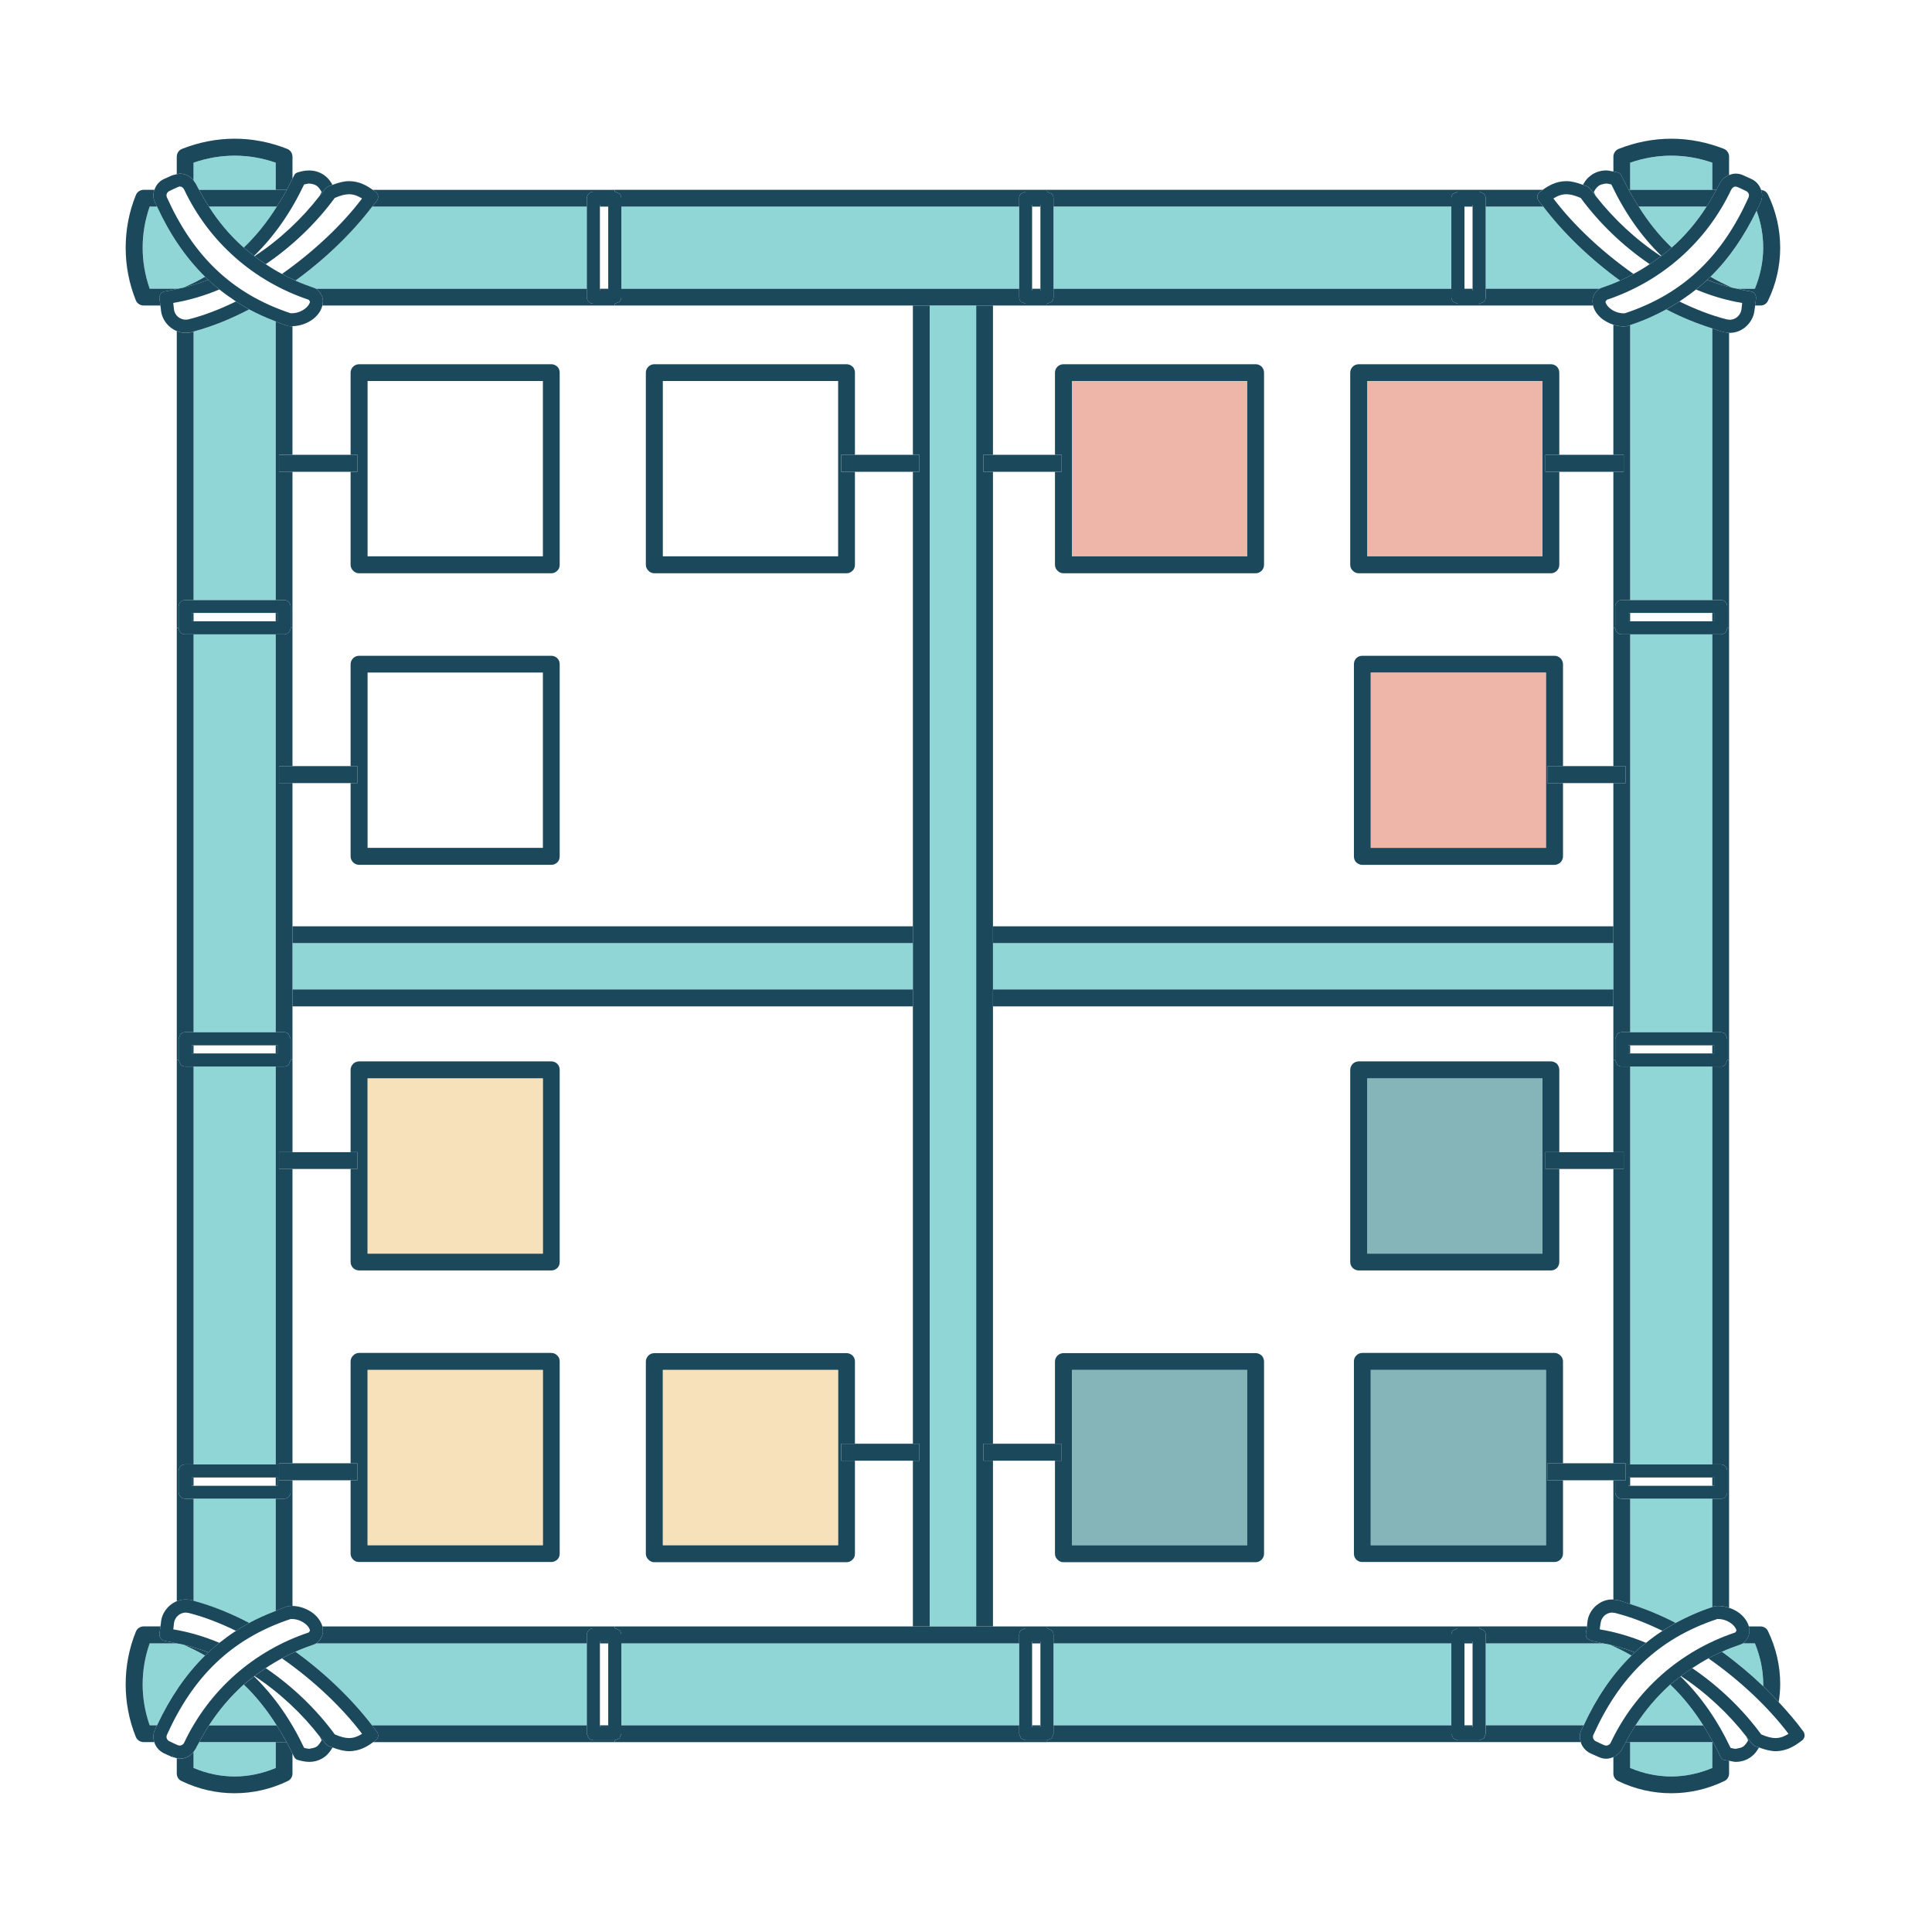 <svg viewBox="0 0 116.22 116.22" xmlns="http://www.w3.org/2000/svg" id="Capa_1"><defs><style>.cls-1{fill:#0d6a74;}.cls-1,.cls-2,.cls-3,.cls-4,.cls-5{stroke-width:0px;}.cls-1,.cls-2,.cls-4,.cls-5{opacity:.5;}.cls-2{fill:#de6e52;}.cls-3{fill:#1c485c;}.cls-4{fill:#24aeaf;}.cls-5{fill:#eec476;}</style></defs><path d="m108.487,104.165c.055.078.078.189.066.289-.022.1-.078.2-.166.255-.333.244-.833.633-1.587.633-.289,0-.622-.089-.988-.222l-.278-.1-.144-.133c-.111-.144-.233-.289-.344-.433-1.066-1.365-2.409-2.631-3.93-3.63.222-.166.444-.322.677-.477,1.621,1.099,3.053,2.487,4.152,3.985.355.156.633.222.855.222.311,0,.555-.111.788-.255-1.199-1.588-2.909-3.208-4.818-4.54.267-.144.533-.278.81-.4.888.644,1.721,1.343,2.487,2.076.322.311.633.633.932.955.544.588,1.055,1.177,1.488,1.776Z" class="cls-3"></path><path d="m107.088,101.323c0,.355-.033.711-.089,1.066-.3-.322-.61-.644-.932-.955v-.111c0-.844-.178-1.676-.5-2.464h-.721c.233-.178.389-.466.389-.733v-.033l-.034-.255h.7c.199,0,.377.111.455.289.488,1.01.733,2.098.733,3.197Z" class="cls-3"></path><path d="m106.355,11.707c.488,1.01.733,2.098.733,3.197,0,1.088-.244,2.176-.733,3.186-.078.178-.255.289-.455.289h-.322c.022-.133.033-.278.055-.411.011-.111-.011-.211-.078-.3-.067-.078-.156-.133-.267-.144-.255-.033-.511-.1-.766-.155h1.043c.322-.788.5-1.632.5-2.464,0-.755-.133-1.51-.399-2.231.078-.156.166-.311.233-.489.067-.133.1-.289.1-.433,0-.111-.022-.222-.055-.322.177.011.333.111.41.278Z" class="cls-3"></path><path d="m106.067,101.323v.111c-.766-.733-1.598-1.432-2.487-2.076.366-.166.755-.311,1.144-.444l.122-.056h.721c.322.788.5,1.621.5,2.464Z" class="cls-4"></path><path d="m106.067,14.904c0,.833-.178,1.676-.5,2.464h-1.043c-.111-.022-.222-.044-.333-.067-.444-.2-.888-.411-1.299-.655,1.121-1.099,2.031-2.442,2.775-3.974.266.721.399,1.476.399,2.231Z" class="cls-4"></path><path d="m105.945,11.43c.033.1.055.211.055.322,0,.144-.033.3-.1.433-.067.178-.156.333-.233.489-.744,1.532-1.654,2.875-2.775,3.974l-.2.189c-.211.211-.444.388-.666.577-.322.255-.655.488-.999.721-.255.166-.522.322-.788.477-.677.366-1.388.688-2.176.944l-.122.044-.089.022-.189.011c-.211,0-.422-.044-.611-.1-.244-.078-.466-.2-.655-.333-.278-.222-.488-.488-.566-.821l-.033-.233c-.011-.289.144-.577.399-.766l.022-.011.089-.044c.389-.133.777-.278,1.143-.444.278-.122.544-.256.81-.4.333-.178.666-.378.977-.588.233-.155.455-.311.677-.477l.022-.022c.211-.167.422-.322.622-.499.81-.711,1.51-1.543,2.098-2.464.211-.322.41-.666.588-1.01.067-.122.133-.233.189-.355.122-.255.333-.433.577-.533.133-.055.267-.089.399-.089.156,0,.311.033.455.1.166.078.333.156.511.233.278.133.478.377.566.655Zm-.755.433l.022-.111c0-.1-.067-.211-.166-.255-.178-.089-.344-.166-.522-.244l-.111-.033c-.1,0-.211.067-.255.178h-.011c-1.487,3.153-4.174,5.528-7.493,6.638l-.078.111c0,.067.089.266.3.422.2.167.5.278.789.278h.078c3.619-1.199,5.895-3.53,7.449-6.982Z" class="cls-3"></path><path d="m105.534,105.02l.278.1c-.111.189-.233.377-.422.522-.255.211-.599.344-.977.344-.122,0-.266-.044-.399-.066l-.278-.044c-.111-.022-.2-.1-.244-.211-.133-.3-.289-.577-.444-.866-.189-.344-.388-.688-.588-1.01-.577-.91-1.232-1.732-1.987-2.453.2-.166.411-.322.622-.488,1.232,1.199,2.231,2.653,3.008,4.296.111.022.222.056.311.056l.156-.033c.133-.022.233-.055.333-.133l.022-.022c.078-.078.167-.189.234-.322l-.111-.233c.111.144.233.289.344.433l.144.133Z" class="cls-3"></path><path d="m105.556,17.669c.067.089.089.189.078.3-.022.133-.033.278-.055.411-.011.111-.034.233-.044.344-.056.388-.267.721-.544.955-.122.1-.266.189-.41.244-.167.066-.344.1-.533.1h-.034c-.1-.011-.211-.022-.322-.044-.233-.055-.466-.144-.688-.222-.921-.289-1.854-.666-2.764-1.143.266-.155.533-.311.788-.477.955.466,1.92.844,2.853,1.077l.167.022c.344,0,.655-.255.71-.622.011-.122.034-.255.044-.388-.944-.156-1.876-.433-2.775-.81.222-.189.455-.366.666-.577.5.189.999.344,1.499.466.111.022.222.044.333.067.255.056.511.122.766.155.111.011.2.067.267.144Z" class="cls-3"></path><path d="m96.176,105.697c-.177-.078-.344-.155-.521-.233-.278-.144-.478-.377-.566-.666-.033-.1-.055-.211-.055-.322,0-.144.033-.289.1-.422l.133-.266c.754-1.632,1.698-3.042,2.875-4.196l.2-.189c.211-.211.444-.388.677-.577.311-.255.644-.499.988-.721.255-.167.521-.322.788-.477.688-.366,1.41-.699,2.209-.955l.089-.044.078-.011.189-.011c.233,0,.455.044.655.111.233.078.444.189.622.322.266.211.478.477.566.799l.034.255v.033c0,.266-.156.555-.389.733l-.122.056c-.389.133-.777.278-1.144.444-.278.122-.544.255-.81.4-.333.178-.655.378-.977.588-.233.155-.455.311-.677.477l-.022.022c-.211.166-.422.322-.622.488-.799.722-1.499,1.543-2.087,2.453-.211.322-.411.666-.589,1.01-.067.133-.144.255-.199.377-.122.244-.311.411-.544.522-.133.056-.278.1-.433.1-.155,0-.3-.033-.444-.1Zm8.204-7.493l.078-.111c0-.067-.089-.266-.3-.422-.211-.166-.499-.278-.799-.278h-.056c-3.63,1.199-5.905,3.53-7.459,6.982l-.022.1c0,.111.067.222.166.266.178.089.344.166.522.244l.111.022c.1,0,.211-.056.267-.166,1.487-3.153,4.174-5.528,7.493-6.638Z" class="cls-3"></path><path d="m104.013,105.919v.766c0,.2-.111.378-.288.455-1.01.489-2.098.733-3.186.733-1.099,0-2.187-.244-3.197-.733-.178-.078-.289-.255-.289-.455v-.988c.233-.111.422-.278.544-.522.055-.122.133-.244.199-.377h.267v1.554c.788.333,1.631.511,2.475.511.833,0,1.676-.178,2.464-.511v-1.554h.044c.156.289.311.566.444.866.044.111.133.189.244.211l.278.044Z" class="cls-3"></path><path d="m104.013,89.767v6.949c-.2-.067-.422-.111-.655-.111l-.189.011-.078.011-.089.044v-6.516h.511c.1,0,.2-.033.278-.111.067-.078.111-.178.111-.278h.111Z" class="cls-3"></path><path d="m104.013,63.77v25.998h-.111v-1.288c0-.1-.044-.2-.111-.278-.078-.067-.177-.111-.278-.111h-.511v-23.933h.511c.1,0,.2-.033.278-.111l.111-.278h.111Z" class="cls-3"></path><path d="m104.013,37.772v25.998h-.111v-1.288l-.111-.278c-.078-.078-.177-.111-.278-.111h-.511v-23.933h.511c.1,0,.2-.044.278-.111.067-.078.111-.178.111-.278h.111Z" class="cls-3"></path><path d="m104.013,20.022v17.75h-.111v-1.288c0-.1-.044-.2-.111-.278-.078-.078-.177-.111-.278-.111h-.511v-16.34c.222.078.455.167.688.222.111.022.222.033.322.044Z" class="cls-3"></path><path d="m104.013,9.432v1.099c-.244.1-.455.278-.577.533-.055.122-.122.233-.189.355h-.244v-1.632c-.799-.278-1.631-.422-2.464-.422-.844,0-1.676.144-2.475.422v1.632h-.089c-.144-.278-.3-.555-.433-.844-.044-.111-.133-.189-.244-.211l-.244-.044v-.888c0-.211.122-.399.322-.477,1.01-.399,2.087-.611,3.164-.611,1.066,0,2.142.211,3.164.611.189.078.311.266.311.477Z" class="cls-3"></path><path d="m103.902,88.48v1.288c0,.1-.044.2-.111.278-.078.078-.177.111-.278.111h-5.95c-.111,0-.211-.033-.278-.111-.078-.078-.122-.178-.122-.278v-.722h.622v-.955h5.728c.1,0,.2.044.278.111.067.078.111.178.111.278Zm-.788.899v-.499h-5.162v.499h5.162Z" class="cls-3"></path><path d="m103.902,62.482v1.288l-.111.278c-.078.078-.177.111-.278.111h-5.95c-.111,0-.211-.044-.278-.111l-.122-.278v-1.288l.122-.278c.067-.067.166-.111.278-.111h5.95c.1,0,.2.033.278.111l.111.278Zm-.788.888v-.488h-5.162v.488h5.162Z" class="cls-3"></path><path d="m103.902,36.484v1.288c0,.1-.044.2-.111.278-.078.067-.177.111-.278.111h-5.95c-.111,0-.211-.044-.278-.111-.078-.078-.122-.178-.122-.278v-1.288c0-.1.044-.2.122-.278.067-.078.166-.111.278-.111h5.95c.1,0,.2.033.278.111.067.078.111.178.111.278Zm-.788.888v-.5h-5.162v.5h5.162Z" class="cls-3"></path><path d="m102.892,16.647c.41.244.855.455,1.299.655-.5-.122-.999-.278-1.499-.466l.2-.189Z" class="cls-3"></path><path d="m103.003,11.419h.244c-.178.344-.377.688-.588,1.01h-4.085c-.211-.322-.411-.655-.599-1.01h5.028Z" class="cls-3"></path><rect height=".499" width=".111" y="88.879" x="103.003" class="cls-3"></rect><rect height=".488" width=".111" y="62.882" x="103.003" class="cls-3"></rect><rect height=".5" width=".111" y="36.872" x="103.003" class="cls-3"></rect><path d="m103.047,104.798h-5.251c.178-.344.378-.688.589-1.01h4.074c.2.322.399.666.588,1.01Z" class="cls-3"></path><path d="m103.003,104.798v1.554c-.788.333-1.631.511-2.464.511-.844,0-1.687-.178-2.475-.511v-1.554h4.939Z" class="cls-4"></path><path d="m103.003,90.156v6.516c-.799.255-1.52.588-2.209.955-.899-.466-1.809-.844-2.731-1.132v-6.339h4.939Z" class="cls-4"></path><rect height="23.933" width="4.939" y="64.158" x="98.063" class="cls-4"></rect><rect height="23.933" width="4.939" y="38.16" x="98.063" class="cls-4"></rect><path d="m103.003,19.755v16.34h-4.939v-16.54c.788-.255,1.499-.577,2.176-.944.91.478,1.843.855,2.764,1.143Z" class="cls-4"></path><path d="m103.003,9.787v1.632h-4.939v-1.632c.799-.278,1.631-.422,2.475-.422.833,0,1.665.144,2.464.422Z" class="cls-4"></path><path d="m98.574,12.429h4.085c-.589.921-1.288,1.754-2.098,2.464-.755-.722-1.41-1.543-1.987-2.464Z" class="cls-4"></path><path d="m102.459,103.787h-4.074c.588-.91,1.287-1.732,2.087-2.453.755.722,1.41,1.543,1.987,2.453Z" class="cls-4"></path><path d="m100.794,97.627c-.267.155-.533.311-.788.477-.955-.466-1.92-.844-2.853-1.077l-.166-.022c-.344,0-.655.255-.699.622-.022.122-.044.255-.055.388.943.156,1.876.433,2.786.81-.233.189-.466.366-.677.577-.5-.2-.999-.344-1.499-.466-.144-.033-.278-.056-.422-.078-.222-.056-.455-.111-.678-.144l-.266-.144c-.055-.089-.089-.189-.078-.3.022-.144.044-.289.066-.433.011-.1.022-.211.034-.322.055-.389.266-.721.544-.955.133-.1.267-.189.411-.244.166-.066.344-.1.533-.1l.067.011.3.033c.233.067.478.156.711.233.921.289,1.831.666,2.731,1.132Z" class="cls-3"></path><path d="m100.561,14.893c-.2.178-.411.333-.622.499-1.232-1.199-2.232-2.653-3.008-4.296-.111-.022-.222-.055-.311-.055l-.155.022-.022.011c-.122.022-.222.056-.311.133l-.022.022c-.089.078-.166.189-.233.322l.111.233c-.111-.144-.233-.289-.344-.444l-.144-.122-.278-.1c.111-.2.233-.377.422-.522.255-.211.599-.344.977-.344.133,0,.289.044.433.067l.244.044c.111.022.199.1.244.211.133.289.289.566.433.844.189.355.389.688.599,1.01.577.921,1.232,1.743,1.987,2.464Z" class="cls-3"></path><path d="m99.917,15.415c-.222.166-.444.322-.677.477-1.621-1.099-3.053-2.487-4.152-3.985-.355-.155-.633-.222-.855-.222-.322,0-.555.111-.788.255,1.199,1.588,2.909,3.197,4.818,4.54-.266.144-.533.278-.81.4-1.82-1.321-3.43-2.886-4.618-4.451-.089-.111-.2-.233-.278-.355-.133-.167-.089-.422.089-.544l.155-.111c.333-.233.788-.522,1.432-.522.3,0,.633.089.988.222l.278.1.144.122c.111.156.233.3.344.444,1.066,1.365,2.409,2.631,3.93,3.63Z" class="cls-3"></path><path d="m98.341,99.403l-.2.189c-.411-.244-.843-.455-1.299-.655.5.122.999.266,1.499.466Z" class="cls-3"></path><path d="m98.063,90.156v6.339c-.233-.078-.478-.167-.711-.233l-.3-.033v-7.182h.111v.722c0,.1.044.2.122.278.067.078.166.111.278.111h.5Z" class="cls-3"></path><rect height=".499" width=".111" y="88.879" x="97.952" class="cls-3"></rect><path d="m98.063,64.158v23.933h-.278v-.067h-.733v-17.706h.622v-1.01h-.622v-5.539h.111l.122.278c.067.066.166.111.278.111h.5Z" class="cls-3"></path><rect height=".488" width=".111" y="62.882" x="97.952" class="cls-3"></rect><path d="m98.063,38.16v23.933h-.5c-.111,0-.211.044-.278.111l-.122.278v1.288h-.111v-16.662h.733v-1.021h-.733v-8.314h.111c0,.1.044.2.122.278.067.067.166.111.278.111h.5Z" class="cls-3"></path><rect height=".5" width=".111" y="36.872" x="97.952" class="cls-3"></rect><path d="m98.063,19.556v16.54h-.5c-.111,0-.211.033-.278.111-.078.078-.122.178-.122.278v1.288h-.111v-9.391h.622v-1.021h-.622v-7.826c.189.056.399.1.611.1l.189-.011.089-.022.122-.044Z" class="cls-3"></path><polygon points="97.786 88.091 97.786 89.046 97.164 89.046 97.053 89.046 94.023 89.046 93.079 89.046 93.079 88.024 94.023 88.024 97.053 88.024 97.786 88.024 97.786 88.091" class="cls-3"></polygon><polygon points="97.786 46.086 97.786 47.108 97.053 47.108 94.023 47.108 93.079 47.108 93.079 46.086 94.023 46.086 97.053 46.086 97.786 46.086" class="cls-3"></polygon><polygon points="97.675 69.309 97.675 70.319 97.053 70.319 93.8 70.319 92.968 70.319 92.968 69.309 93.8 69.309 97.053 69.309 97.675 69.309" class="cls-3"></polygon><polygon points="97.675 27.359 97.675 28.381 97.053 28.381 93.8 28.381 92.968 28.381 92.968 27.359 93.8 27.359 97.053 27.359 97.675 27.359" class="cls-3"></polygon><path d="m96.842,98.936c.455.2.888.411,1.299.655-1.177,1.155-2.12,2.564-2.875,4.196h-5.895v-4.929h7.049c.144.022.278.044.422.078Z" class="cls-4"></path><rect height="1.021" width="37.321" y="59.518" x="59.732" class="cls-3"></rect><rect height="2.786" width="37.321" y="56.732" x="59.732" class="cls-4"></rect><rect height="1.01" width="37.321" y="55.722" x="59.732" class="cls-3"></rect><path d="m97.452,16.88c-.366.166-.754.311-1.143.444l-.089.044h-6.849v-4.94h3.464c1.188,1.565,2.797,3.13,4.618,4.451Z" class="cls-4"></path><path d="m96.42,98.859h-7.049v-.511c0-.111-.033-.211-.111-.278l-.278-.122v-.111h6.483c-.022.144-.044.289-.066.433-.011.111.022.211.078.3l.266.144c.222.033.455.089.678.144Z" class="cls-3"></path><path d="m96.22,17.369l-.022.011c-.255.189-.411.477-.399.766l.033.233h-6.849v-.111l.278-.111c.078-.078.111-.178.111-.278v-.511h6.849Z" class="cls-3"></path><path d="m89.371,103.787h5.895l-.133.266c-.067.133-.1.278-.1.422,0,.111.022.222.055.322h-32.103v-.111l.278-.111.111-.278v-.511h23.933v.511l.111.278.278.111h1.288l.278-.111.111-.278v-.511Z" class="cls-3"></path><path d="m94.023,89.046v4.418c0,.133-.055.255-.156.355-.1.089-.222.144-.355.144h-11.567c-.133,0-.255-.044-.356-.144-.1-.1-.144-.222-.144-.355v-11.567c0-.133.044-.266.144-.355.089-.1.222-.156.356-.156h11.567c.133,0,.255.056.355.156.1.089.156.222.156.355v6.128h-.944v1.021h.944Zm-1.021,3.907v-10.546h-10.546v10.546h10.546Z" class="cls-3"></path><path d="m94.023,47.108v4.407c0,.133-.055.266-.156.366-.1.089-.222.144-.355.144h-11.567c-.133,0-.255-.056-.356-.144-.1-.1-.144-.233-.144-.366v-11.556c0-.133.044-.266.144-.366.089-.089.222-.144.356-.144h11.567c.133,0,.255.056.355.144.1.1.156.233.156.366v6.128h-.944v1.021h.944Zm-1.021,3.896v-10.546h-10.546v10.546h10.546Z" class="cls-3"></path><path d="m93.8,70.319v5.595c0,.144-.055.266-.144.366-.1.089-.222.144-.355.144h-11.567c-.133,0-.267-.056-.356-.144-.1-.1-.155-.222-.155-.366v-11.556c0-.133.055-.266.155-.366.089-.089.222-.144.356-.144h11.567c.133,0,.255.056.355.144.089.1.144.233.144.366v4.951h-.833v1.01h.833Zm-1.01,5.095v-10.546h-10.546v10.546h10.546Z" class="cls-3"></path><path d="m93.8,28.381v5.595c0,.133-.055.266-.144.355-.1.1-.222.155-.355.155h-11.567c-.133,0-.267-.056-.356-.155-.1-.089-.155-.222-.155-.355v-11.556c0-.144.055-.266.155-.366.089-.089.222-.144.356-.144h11.567c.133,0,.255.056.355.144.089.1.144.222.144.366v4.94h-.833v1.021h.833Zm-1.01,5.084v-10.546h-10.546v10.546h10.546Z" class="cls-3"></path><rect height="10.546" width="10.546" y="82.407" x="82.456" class="cls-1"></rect><rect height="10.546" width="10.546" y="40.458" x="82.456" class="cls-2"></rect><path d="m92.835,12.429h-3.464v-.5c0-.111-.033-.211-.111-.278l-.278-.122h-1.288l-.278.122c-.078.067-.111.167-.111.278v.5h-23.933v-.5c0-.111-.044-.211-.111-.278l-.278-.122v-.111h29.816l-.155.111c-.178.122-.222.377-.089.544.078.122.189.244.278.355Z" class="cls-3"></path><rect height="10.546" width="10.546" y="64.869" x="82.245" class="cls-1"></rect><rect height="10.546" width="10.546" y="22.919" x="82.245" class="cls-2"></rect><path d="m89.371,103.787v.511l-.111.278-.278.111h-1.288l-.278-.111-.111-.278v-5.95c0-.111.033-.211.111-.278l.278-.122h1.288l.278.122c.078.067.111.166.111.278v5.439Zm-.788.111v-5.162h-.488v5.162h.488Z" class="cls-3"></path><path d="m89.371,17.369v.511c0,.1-.033.2-.111.278l-.278.111h-1.288l-.278-.111c-.078-.078-.111-.178-.111-.278v-5.95c0-.111.033-.211.111-.278l.278-.122h1.288l.278.122c.078.067.111.167.111.278v5.439Zm-.788.111v-5.162h-.488v5.162h.488Z" class="cls-3"></path><path d="m88.983,97.838v.111h-1.288l-.278.122c-.078.067-.111.166-.111.278v.511h-23.933v-.511c0-.111-.044-.211-.111-.278l-.278-.122v-.111h25.998Z" class="cls-3"></path><path d="m88.983,18.268v.111h-25.998v-.111l.278-.111c.067-.078.111-.178.111-.278v-.511h23.933v.511c0,.1.033.2.111.278l.278.111h1.288Z" class="cls-3"></path><rect height=".111" width=".488" y="103.787" x="88.095" class="cls-3"></rect><rect height=".122" width=".488" y="98.737" x="88.095" class="cls-3"></rect><rect height=".111" width=".488" y="17.369" x="88.095" class="cls-3"></rect><rect height=".111" width=".488" y="12.318" x="88.095" class="cls-3"></rect><rect height="4.929" width="23.933" y="98.859" x="63.374" class="cls-4"></rect><rect height="4.94" width="23.933" y="12.429" x="63.374" class="cls-4"></rect><path d="m76.039,81.908v11.556c0,.133-.055.266-.144.355-.1.1-.222.156-.355.156h-11.567c-.133,0-.267-.056-.356-.156-.1-.089-.155-.222-.155-.355v-5.595h.399v-1.021h-.399v-4.94c0-.133.055-.266.155-.366.089-.089.222-.144.356-.144h11.567c.133,0,.255.056.355.144.089.1.144.222.144.366Zm-1.01,11.045v-10.546h-10.546v10.546h10.546Z" class="cls-3"></path><path d="m76.039,22.42v11.556c0,.133-.055.266-.144.355-.1.1-.222.155-.355.155h-11.567c-.133,0-.267-.056-.356-.155-.1-.089-.155-.222-.155-.355v-5.595h.399v-1.021h-.399v-4.94c0-.144.055-.266.155-.366.089-.089.222-.144.356-.144h11.567c.133,0,.255.056.355.144.089.1.144.222.144.366Zm-1.01,11.045v-10.546h-10.546v10.546h10.546Z" class="cls-3"></path><rect height="10.546" width="10.546" y="82.407" x="64.484" class="cls-1"></rect><rect height="10.546" width="10.546" y="22.919" x="64.484" class="cls-2"></rect><polygon points="63.862 86.848 63.862 87.869 63.463 87.869 59.732 87.869 59.155 87.869 59.155 86.848 59.732 86.848 63.463 86.848 63.862 86.848" class="cls-3"></polygon><polygon points="63.862 27.359 63.862 28.381 63.463 28.381 59.732 28.381 59.155 28.381 59.155 27.359 59.732 27.359 63.463 27.359 63.862 27.359" class="cls-3"></polygon><path d="m63.374,103.787v.511l-.111.278-.278.111h-1.288l-.278-.111-.111-.278v-5.95c0-.111.033-.211.111-.278l.278-.122h1.288l.278.122c.067.067.111.166.111.278v5.439Zm-.788.111v-5.162h-.5v5.162h.5Z" class="cls-3"></path><path d="m63.374,17.369v.511c0,.1-.044.2-.111.278l-.278.111h-1.288l-.278-.111c-.078-.078-.111-.178-.111-.278v-5.95c0-.111.033-.211.111-.278l.278-.122h1.288l.278.122c.067.067.111.167.111.278v5.439Zm-.788.111v-5.162h-.5v5.162h.5Z" class="cls-3"></path><polygon points="62.985 104.687 62.985 104.798 36.987 104.798 36.987 104.687 37.265 104.576 37.376 104.298 37.376 103.787 61.309 103.787 61.309 104.298 61.42 104.576 61.697 104.687 62.985 104.687" class="cls-3"></polygon><path d="m62.985,97.838v.111h-1.288l-.278.122c-.078.067-.111.166-.111.278v.511h-23.933v-.511c0-.111-.044-.211-.111-.278l-.278-.122v-.111h25.998Z" class="cls-3"></path><path d="m62.985,18.268v.111h-25.998v-.111l.278-.111c.067-.078.111-.178.111-.278v-.511h23.933v.511c0,.1.033.2.111.278l.278.111h1.288Z" class="cls-3"></path><path d="m62.985,11.419v.111h-1.288l-.278.122c-.078.067-.111.167-.111.278v.5h-23.933v-.5c0-.111-.044-.211-.111-.278l-.278-.122v-.111h25.998Z" class="cls-3"></path><rect height=".111" width=".5" y="103.787" x="62.086" class="cls-3"></rect><rect height=".122" width=".5" y="98.737" x="62.086" class="cls-3"></rect><rect height=".111" width=".5" y="17.369" x="62.086" class="cls-3"></rect><rect height=".111" width=".5" y="12.318" x="62.086" class="cls-3"></rect><rect height="4.929" width="23.933" y="98.859" x="37.376" class="cls-4"></rect><rect height="4.94" width="23.933" y="12.429" x="37.376" class="cls-4"></rect><polygon points="59.732 87.869 59.732 97.838 58.723 97.838 58.723 18.379 59.732 18.379 59.732 27.359 59.155 27.359 59.155 28.381 59.732 28.381 59.732 55.722 59.732 56.732 59.732 59.518 59.732 60.539 59.732 86.848 59.155 86.848 59.155 87.869 59.732 87.869" class="cls-3"></polygon><rect height="79.459" width="2.797" y="18.379" x="55.925" class="cls-4"></rect><polygon points="55.925 18.379 55.925 97.838 54.915 97.838 54.915 87.869 55.304 87.869 55.304 86.848 54.915 86.848 54.915 60.539 54.915 59.518 54.915 56.732 54.915 55.722 54.915 28.381 55.304 28.381 55.304 27.359 54.915 27.359 54.915 18.379 55.925 18.379" class="cls-3"></polygon><polygon points="55.304 86.848 55.304 87.869 54.915 87.869 51.429 87.869 50.597 87.869 50.597 86.848 51.429 86.848 54.915 86.848 55.304 86.848" class="cls-3"></polygon><polygon points="55.304 27.359 55.304 28.381 54.915 28.381 51.429 28.381 50.597 28.381 50.597 27.359 51.429 27.359 54.915 27.359 55.304 27.359" class="cls-3"></polygon><rect height="1.021" width="37.321" y="59.518" x="17.594" class="cls-3"></rect><rect height="2.786" width="37.321" y="56.732" x="17.594" class="cls-4"></rect><rect height="1.01" width="37.321" y="55.722" x="17.594" class="cls-3"></rect><path d="m51.429,87.869v5.595c0,.133-.044.266-.144.355-.1.1-.222.156-.355.156h-11.567c-.133,0-.267-.056-.356-.156-.1-.089-.156-.222-.156-.355v-11.556c0-.133.056-.266.156-.366.089-.089.222-.144.356-.144h11.567c.133,0,.255.056.355.144.1.1.144.222.144.366v4.94h-.833v1.021h.833Zm-1.01,5.084v-10.546h-10.546v10.546h10.546Z" class="cls-3"></path><path d="m51.429,28.381v5.595c0,.133-.044.266-.144.355-.1.1-.222.155-.355.155h-11.567c-.133,0-.267-.056-.356-.155-.1-.089-.156-.222-.156-.355v-11.556c0-.144.056-.266.156-.366.089-.089.222-.144.356-.144h11.567c.133,0,.255.056.355.144.1.1.144.222.144.366v4.94h-.833v1.021h.833Zm-1.01,5.084v-10.546h-10.546v10.546h10.546Z" class="cls-3"></path><rect height="10.546" width="10.546" y="82.407" x="39.874" class="cls-5"></rect><path d="m37.376,103.787v.511l-.111.278-.278.111h-1.288c-.111,0-.211-.044-.278-.111l-.122-.278v-5.95c0-.111.044-.211.122-.278.067-.078.166-.122.278-.122h1.288l.278.122c.067.067.111.166.111.278v5.439Zm-.788.111v-5.162h-.5v5.162h.5Z" class="cls-3"></path><path d="m37.376,17.369v.511c0,.1-.044.2-.111.278l-.278.111h-1.288c-.111,0-.211-.044-.278-.111-.078-.078-.122-.178-.122-.278v-5.95c0-.111.044-.211.122-.278.067-.078.166-.122.278-.122h1.288l.278.122c.067.067.111.167.111.278v5.439Zm-.788.111v-5.162h-.5v5.162h.5Z" class="cls-3"></path><path d="m36.987,104.687v.111h-14.542l.133-.089c.089-.056.144-.155.166-.255.011-.1-.011-.211-.078-.289-.089-.133-.2-.255-.289-.378h12.921v.511l.122.278c.067.066.166.111.278.111h1.288Z" class="cls-3"></path><path d="m36.987,97.838v.111h-1.288c-.111,0-.211.044-.278.122-.078.067-.122.166-.122.278v.511h-16.262c.244-.189.399-.488.388-.766l-.033-.255h17.595Z" class="cls-3"></path><path d="m36.987,18.268v.111h-17.595l.033-.233c.011-.289-.144-.577-.399-.766l-.022-.011h16.296v.511c0,.1.044.2.122.278.067.067.166.111.278.111h1.288Z" class="cls-3"></path><path d="m36.987,11.419v.111h-1.288c-.111,0-.211.044-.278.122-.078.067-.122.167-.122.278v.5h-12.91c.088-.111.199-.233.278-.355.067-.078.088-.189.078-.289-.022-.1-.078-.2-.166-.255l-.156-.111h14.564Z" class="cls-3"></path><rect height=".111" width=".5" y="103.787" x="36.088" class="cls-3"></rect><rect height=".122" width=".5" y="98.737" x="36.088" class="cls-3"></rect><rect height=".111" width=".5" y="17.369" x="36.088" class="cls-3"></rect><rect height=".111" width=".5" y="12.318" x="36.088" class="cls-3"></rect><path d="m35.3,98.859v4.929h-12.921c-1.188-1.554-2.797-3.119-4.607-4.429.366-.166.755-.311,1.143-.444l.111-.056h16.274Z" class="cls-4"></path><path d="m35.3,12.429v4.94h-16.296l-.089-.044c-.388-.133-.777-.278-1.143-.444,1.821-1.321,3.43-2.886,4.618-4.451h12.91Z" class="cls-4"></path><path d="m33.668,81.897v11.567c0,.133-.044.255-.144.355-.1.089-.222.144-.355.144h-11.567c-.133,0-.267-.044-.356-.144-.1-.1-.156-.222-.156-.355v-4.418h.411v-1.021h-.411v-6.128c0-.133.056-.266.156-.355.089-.1.222-.156.356-.156h11.567c.133,0,.255.056.355.156.1.089.144.222.144.355Zm-1.01,11.056v-10.546h-10.546v10.546h10.546Z" class="cls-3"></path><path d="m33.668,64.358v11.556c0,.144-.044.266-.144.366-.1.089-.222.144-.355.144h-11.567c-.133,0-.267-.056-.356-.144-.1-.1-.156-.222-.156-.366v-5.595h.411v-1.01h-.411v-4.951c0-.133.056-.266.156-.366.089-.089.222-.144.356-.144h11.567c.133,0,.255.056.355.144.1.1.144.233.144.366Zm-1.01,11.056v-10.546h-10.546v10.546h10.546Z" class="cls-3"></path><path d="m33.668,39.958v11.556c0,.133-.044.266-.144.366-.1.089-.222.144-.355.144h-11.567c-.133,0-.267-.056-.356-.144-.1-.1-.156-.233-.156-.366v-4.407h.411v-1.021h-.411v-6.128c0-.133.056-.266.156-.366.089-.089.222-.144.356-.144h11.567c.133,0,.255.056.355.144.1.1.144.233.144.366Zm-1.01,11.045v-10.546h-10.546v10.546h10.546Z" class="cls-3"></path><path d="m33.668,22.42v11.556c0,.133-.044.266-.144.355-.1.1-.222.155-.355.155h-11.567c-.133,0-.267-.056-.356-.155-.1-.089-.156-.222-.156-.355v-5.595h.411v-1.021h-.411v-4.94c0-.144.056-.266.156-.366.089-.089.222-.144.356-.144h11.567c.133,0,.255.056.355.144.1.1.144.222.144.366Zm-1.01,11.045v-10.546h-10.546v10.546h10.546Z" class="cls-3"></path><rect height="10.546" width="10.546" y="82.407" x="22.113" class="cls-5"></rect><rect height="10.546" width="10.546" y="64.869" x="22.113" class="cls-5"></rect><path d="m22.668,104.165c.067.078.088.189.078.289-.022.1-.078.2-.166.255l-.133.089c-.333.244-.788.544-1.454.544-.3,0-.633-.089-.988-.222-.088-.033-.177-.056-.278-.1l-.144-.133c-.111-.144-.233-.289-.355-.433-1.055-1.365-2.398-2.631-3.919-3.63.222-.166.444-.322.678-.477,1.621,1.099,3.053,2.487,4.151,3.985.356.156.633.222.855.222.311,0,.555-.111.788-.255-1.199-1.588-2.909-3.208-4.818-4.54.266-.144.533-.278.81-.4,1.809,1.31,3.419,2.875,4.607,4.429.089.122.2.244.289.378Z" class="cls-3"></path><path d="m22.745,11.785c.011.1-.011.211-.078.289-.078.122-.189.244-.278.355-1.188,1.565-2.797,3.13-4.618,4.451-.278-.122-.544-.256-.81-.4,1.909-1.343,3.619-2.953,4.818-4.54-.233-.144-.477-.255-.788-.255-.222,0-.499.067-.855.222-1.099,1.499-2.531,2.886-4.151,3.985-.233-.155-.455-.311-.678-.477,1.521-.999,2.864-2.265,3.919-3.63.122-.144.244-.289.355-.444l.144-.122c.1-.044.189-.067.278-.1.356-.133.688-.222.988-.222.644,0,1.099.289,1.432.522l.156.111c.089.056.144.155.166.255Z" class="cls-3"></path><polygon points="21.502 88.024 21.502 89.046 21.091 89.046 17.594 89.046 17.483 89.046 16.784 89.046 16.784 88.091 16.784 88.024 17.594 88.024 21.091 88.024 21.502 88.024" class="cls-3"></polygon><polygon points="21.502 69.309 21.502 70.319 21.091 70.319 17.594 70.319 16.784 70.319 16.784 69.309 17.594 69.309 21.091 69.309 21.502 69.309" class="cls-3"></polygon><polygon points="21.502 46.086 21.502 47.108 21.091 47.108 17.594 47.108 16.784 47.108 16.784 46.086 17.594 46.086 21.091 46.086 21.502 46.086" class="cls-3"></polygon><polygon points="21.502 27.359 21.502 28.381 21.091 28.381 17.594 28.381 16.784 28.381 16.784 27.359 17.594 27.359 21.091 27.359 21.502 27.359" class="cls-3"></polygon><path d="m20.003,11.119c-.088.033-.177.056-.278.1l-.144.122c-.111.156-.233.3-.355.444l.122-.233c-.067-.133-.156-.244-.233-.322l-.022-.022c-.1-.078-.2-.122-.333-.144l-.156-.022c-.089,0-.2.033-.311.055-.777,1.643-1.776,3.097-3.009,4.296-.211-.167-.422-.322-.621-.499.754-.722,1.41-1.543,1.987-2.464.211-.322.411-.655.599-1.01.111-.222.233-.444.344-.677l.089-.167c.044-.111.133-.189.244-.211.244-.078.466-.111.677-.111.377,0,.721.133.977.344.178.144.311.322.422.522Z" class="cls-3"></path><path d="m19.726,105.02c.1.044.189.067.278.1-.111.189-.244.377-.422.522-.255.211-.599.344-.977.344-.211,0-.433-.044-.677-.111-.111-.022-.2-.1-.244-.211l-.089-.167c-.111-.233-.233-.466-.355-.699-.189-.344-.389-.688-.599-1.01-.577-.91-1.221-1.732-1.976-2.453.199-.166.41-.322.621-.488,1.233,1.199,2.232,2.653,3.009,4.296.111.022.222.056.311.056l.156-.033c.133-.022.233-.055.333-.133l.022-.022c.078-.078.156-.189.233-.322l-.122-.233c.122.144.244.289.355.433l.144.133Z" class="cls-3"></path><path d="m10.49,105.441l-.133.255c-.166-.078-.333-.155-.511-.233-.278-.144-.477-.377-.566-.666-.034-.1-.056-.211-.056-.322,0-.144.034-.289.1-.422l.122-.266c.766-1.632,1.71-3.042,2.886-4.196l.199-.189c.211-.211.444-.388.666-.577.322-.255.655-.499.999-.721.255-.167.522-.322.788-.477.5-.266,1.033-.511,1.599-.722.233-.089.455-.189.699-.278l.078-.011.189-.011h.044c.478.011.899.189,1.233.433.266.211.477.477.566.799l.033.255c.011.278-.144.577-.388.766h-.011l-.111.056c-.388.133-.777.278-1.143.444-.278.122-.544.255-.81.4-.333.178-.666.378-.977.588-.233.155-.455.311-.678.477l-.022.022c-.211.166-.422.322-.621.488-.799.722-1.499,1.543-2.087,2.453-.211.322-.41.666-.588,1.01-.067.133-.144.244-.2.377l-.144.211c-.2.255-.5.411-.833.411l-.178-.033-.266-.067.122-.255Zm8.082-7.238l.078-.111c0-.067-.089-.266-.3-.422-.211-.166-.5-.278-.799-.278h-.067c-3.619,1.199-5.894,3.53-7.449,6.982l-.022.1c0,.111.067.222.167.266.177.089.344.166.521.244l.111.022c.1,0,.211-.056.267-.178,1.498-3.153,4.174-5.517,7.493-6.627Z" class="cls-3"></path><path d="m10.701,11.252c-.177.078-.344.155-.521.244-.1.044-.167.155-.167.255l.022.111c1.555,3.452,3.83,5.783,7.449,6.982h.067c.3,0,.589-.111.799-.278.211-.155.3-.355.3-.422l-.078-.111c-3.319-1.11-6.006-3.485-7.493-6.627-.056-.122-.167-.189-.267-.189l-.111.033Zm8.325,6.128c.255.189.411.477.399.766l-.033.233c-.078.333-.3.611-.566.821-.333.244-.755.411-1.233.422l-.044.011-.177-.011-.089-.022c-.244-.078-.466-.178-.699-.266-.566-.211-1.099-.455-1.599-.722-.266-.155-.533-.311-.788-.477-.344-.233-.677-.466-.999-.721-.222-.189-.455-.366-.666-.577l-.199-.189c-1.177-1.165-2.131-2.575-2.886-4.218l-.122-.244c-.067-.133-.1-.278-.1-.433,0-.111.022-.222.067-.333.089-.278.278-.511.555-.644.178-.078.344-.156.522-.233l.266-.066.178-.033c.322,0,.633.155.833.411l.144.211c.056.122.122.233.189.355.178.344.378.688.589,1.01.588.921,1.288,1.754,2.098,2.464.199.178.41.333.621.499l.022.022c.222.166.444.322.678.477.311.211.644.411.977.588.266.144.533.278.81.4.366.166.755.311,1.143.444l.089.044.022.011Z" class="cls-3"></path><path d="m17.594,105.497v1.188c0,.2-.111.378-.288.455-1.01.489-2.098.733-3.197.733-1.088,0-2.176-.244-3.186-.733-.178-.078-.289-.255-.289-.455v-.921l.178.033c.333,0,.633-.155.833-.411v.966c.788.333,1.632.511,2.465.511.843,0,1.687-.178,2.475-.511v-1.554h.655c.122.233.244.466.355.699Z" class="cls-3"></path><path d="m17.594,89.046v7.56h-.044l-.189.011-.078.011c-.244.089-.466.189-.699.278v-6.749h.499c.111,0,.211-.033.278-.111.078-.078.122-.178.122-.278v-.722h.111Z" class="cls-3"></path><path d="m17.594,70.319v17.706h-.81v.067h-.199v-23.933h.499c.111,0,.211-.033.278-.111l.122-.278h.111v5.539h-.81v1.01h.81Z" class="cls-3"></path><path d="m17.594,60.539v3.23h-.111v-1.288l-.122-.278c-.067-.078-.166-.111-.278-.111h-.499v-23.933h.499c.111,0,.211-.044.278-.111.078-.078.122-.178.122-.278h.111v8.314h-.81v1.021h.81v13.432Z" class="cls-3"></path><path d="m17.594,28.381v9.391h-.111v-1.288c0-.1-.044-.2-.122-.278-.067-.078-.166-.111-.278-.111h-.499v-16.762c.233.089.455.189.699.266l.089.022.177.011.044-.011v7.737h-.81v1.021h.81Z" class="cls-3"></path><path d="m17.594,9.432v1.31c-.111.233-.233.455-.344.677h-.666v-1.632c-.799-.278-1.632-.422-2.465-.422-.843,0-1.676.144-2.475.422v1.066c-.2-.255-.511-.411-.833-.411l-.178.033v-1.044c0-.211.122-.399.322-.477,1.01-.399,2.087-.611,3.164-.611,1.066,0,2.143.211,3.152.611.2.078.322.266.322.477Z" class="cls-3"></path><path d="m17.483,89.046v.722c0,.1-.044.2-.122.278-.067.078-.166.111-.278.111h-5.939c-.111,0-.211-.033-.278-.111-.078-.078-.122-.178-.122-.278v-1.288c0-.1.044-.2.111-.278.078-.067.178-.111.288-.111h5.639v.955h.699Zm-.788.333v-.499h-5.162v.499h5.162Z" class="cls-3"></path><path d="m17.483,62.482v1.288l-.122.278c-.067.078-.166.111-.278.111h-5.939c-.111,0-.211-.044-.278-.111l-.122-.278v-1.288l.111-.278c.078-.067.178-.111.288-.111h5.939c.111,0,.211.033.278.111l.122.278Zm-.788.888v-.488h-5.162v.488h5.162Z" class="cls-3"></path><path d="m17.483,36.484v1.288c0,.1-.044.2-.122.278-.067.067-.166.111-.278.111h-5.939c-.111,0-.211-.044-.278-.111-.078-.078-.122-.178-.122-.278v-1.288c0-.1.044-.2.111-.278.078-.078.178-.111.288-.111h5.939c.111,0,.211.033.278.111.078.078.122.178.122.278Zm-.788.888v-.5h-5.162v.5h5.162Z" class="cls-3"></path><path d="m16.585,11.419h.666c-.189.355-.388.688-.599,1.01h-4.085c-.211-.322-.411-.666-.589-1.01h4.607Z" class="cls-3"></path><path d="m17.239,104.798h-5.251c.178-.344.377-.688.588-1.01h4.063c.211.322.411.666.599,1.01Z" class="cls-3"></path><rect height=".499" width=".111" y="88.879" x="16.585" class="cls-3"></rect><rect height=".488" width=".111" y="62.882" x="16.585" class="cls-3"></rect><rect height=".5" width=".111" y="36.872" x="16.585" class="cls-3"></rect><path d="m12.566,12.429h4.085c-.577.921-1.232,1.743-1.987,2.464-.81-.711-1.51-1.543-2.098-2.464Z" class="cls-4"></path><path d="m16.64,103.787h-4.063c.589-.91,1.288-1.732,2.087-2.453.754.722,1.398,1.543,1.976,2.453Z" class="cls-4"></path><path d="m16.585,104.798v1.554c-.788.333-1.632.511-2.475.511-.833,0-1.676-.178-2.465-.511v-.966l.144-.211c.056-.133.133-.244.2-.377h4.596Z" class="cls-4"></path><path d="m16.585,90.156v6.749c-.566.211-1.099.455-1.599.722-1.099-.577-2.231-1.033-3.341-1.332v-6.139h4.94Z" class="cls-4"></path><rect height="23.933" width="4.94" y="64.158" x="11.644" class="cls-4"></rect><rect height="23.933" width="4.94" y="38.16" x="11.644" class="cls-4"></rect><path d="m16.585,19.334v16.762h-4.94v-16.152c1.11-.299,2.242-.755,3.341-1.332.5.266,1.033.511,1.599.722Z" class="cls-4"></path><path d="m16.585,9.787v1.632h-4.607c-.066-.122-.133-.233-.189-.355l-.144-.211v-1.066c.799-.278,1.632-.422,2.475-.422.833,0,1.665.144,2.465.422Z" class="cls-4"></path><path d="m14.197,18.135c.255.166.522.322.788.477-1.099.577-2.231,1.033-3.341,1.332l-.111.033c-.122.033-.244.044-.355.044-.189,0-.366-.033-.533-.1-.144-.056-.289-.144-.411-.244-.278-.233-.488-.566-.544-.955-.011-.111-.022-.233-.044-.344-.011-.133-.034-.278-.056-.411-.022-.222.122-.422.344-.444.255-.033.511-.1.766-.155l.333-.067c.499-.122.999-.278,1.498-.466.211.211.444.388.666.577-.899.377-1.831.655-2.775.81.011.133.034.266.044.399.044.355.366.611.711.611l.166-.022c.932-.233,1.898-.611,2.853-1.077Z" class="cls-3"></path><path d="m14.986,97.627c-.266.155-.533.311-.788.477-.955-.466-1.92-.844-2.853-1.077l-.166-.022c-.344,0-.655.255-.711.622-.011.122-.033.255-.044.388.944.156,1.876.433,2.775.81-.222.189-.455.366-.666.577-.499-.2-.999-.344-1.498-.466-.145-.033-.278-.056-.422-.078-.222-.056-.455-.111-.677-.144-.111-.011-.2-.067-.266-.144-.056-.089-.089-.189-.078-.3.022-.144.044-.289.056-.433.022-.1.033-.211.044-.322.055-.389.266-.721.544-.955.122-.1.267-.189.411-.244.166-.066.344-.1.533-.1.111,0,.233.011.355.044l.111.033c1.11.3,2.242.755,3.341,1.332Z" class="cls-3"></path><path d="m12.333,16.647l.199.189c-.499.189-.999.344-1.498.466.444-.2.888-.411,1.299-.655Z" class="cls-3"></path><path d="m12.532,99.403l-.199.189c-.411-.244-.855-.455-1.299-.655.499.122.999.266,1.498.466Z" class="cls-3"></path><path d="m12.333,16.647c-.411.244-.855.455-1.299.655l-.333.067h-1.698c-.278-.799-.422-1.632-.422-2.464,0-.844.144-1.676.422-2.475h.444c.755,1.643,1.71,3.053,2.886,4.218Z" class="cls-4"></path><path d="m11.034,98.936c.444.2.888.411,1.299.655-1.177,1.155-2.12,2.564-2.886,4.196h-.444c-.278-.799-.422-1.632-.422-2.464,0-.844.144-1.676.422-2.464h1.609c.145.022.278.044.422.078Z" class="cls-4"></path><path d="m11.644,90.156v6.139l-.111-.033c-.122-.033-.244-.044-.355-.044-.189,0-.366.033-.533.1l-.011-.011v-6.538h.111c0,.1.044.2.122.278.067.078.167.111.278.111h.5Z" class="cls-3"></path><rect height=".499" width=".111" y="88.879" x="11.533" class="cls-3"></rect><path d="m11.644,64.158v23.933h-.5c-.111,0-.211.044-.288.111-.067.078-.111.178-.111.278v1.288h-.111v-25.998h.111l.122.278c.067.066.167.111.278.111h.5Z" class="cls-3"></path><rect height=".488" width=".111" y="62.882" x="11.533" class="cls-3"></rect><path d="m11.644,38.16v23.933h-.5c-.111,0-.211.044-.288.111l-.111.278v1.288h-.111v-25.998h.111c0,.1.044.2.122.278.067.067.167.111.278.111h.5Z" class="cls-3"></path><rect height=".5" width=".111" y="36.872" x="11.533" class="cls-3"></rect><path d="m11.644,19.944v16.152h-.5c-.111,0-.211.033-.288.111-.067.078-.111.178-.111.278v1.288h-.111v-17.839l.011-.011c.166.066.344.1.533.1.111,0,.233-.011.355-.044l.111-.033Z" class="cls-3"></path><path d="m9.003,17.369h1.698c-.255.056-.511.122-.766.155-.222.022-.366.222-.344.444.022.133.044.278.056.411h-.999c-.211,0-.399-.122-.477-.311-.411-1.021-.611-2.098-.611-3.164,0-1.077.2-2.154.611-3.164.078-.2.266-.322.477-.322h.644c-.044.111-.067.222-.067.333,0,.155.034.3.1.433l.122.244h-.444c-.278.799-.422,1.632-.422,2.475,0,.833.144,1.665.422,2.464Z" class="cls-3"></path><path d="m10.612,98.859h-1.609c-.278.788-.422,1.621-.422,2.464,0,.833.144,1.665.422,2.464h.444l-.122.266c-.067.133-.1.278-.1.422,0,.111.022.222.056.322h-.633c-.211,0-.399-.122-.477-.311-.411-1.021-.611-2.098-.611-3.164,0-1.077.2-2.153.611-3.164.078-.2.266-.322.477-.322h.999c-.011.144-.034.289-.056.433-.011.111.022.211.078.3.066.078.155.133.266.144.222.033.455.089.677.144Z" class="cls-3"></path></svg>
